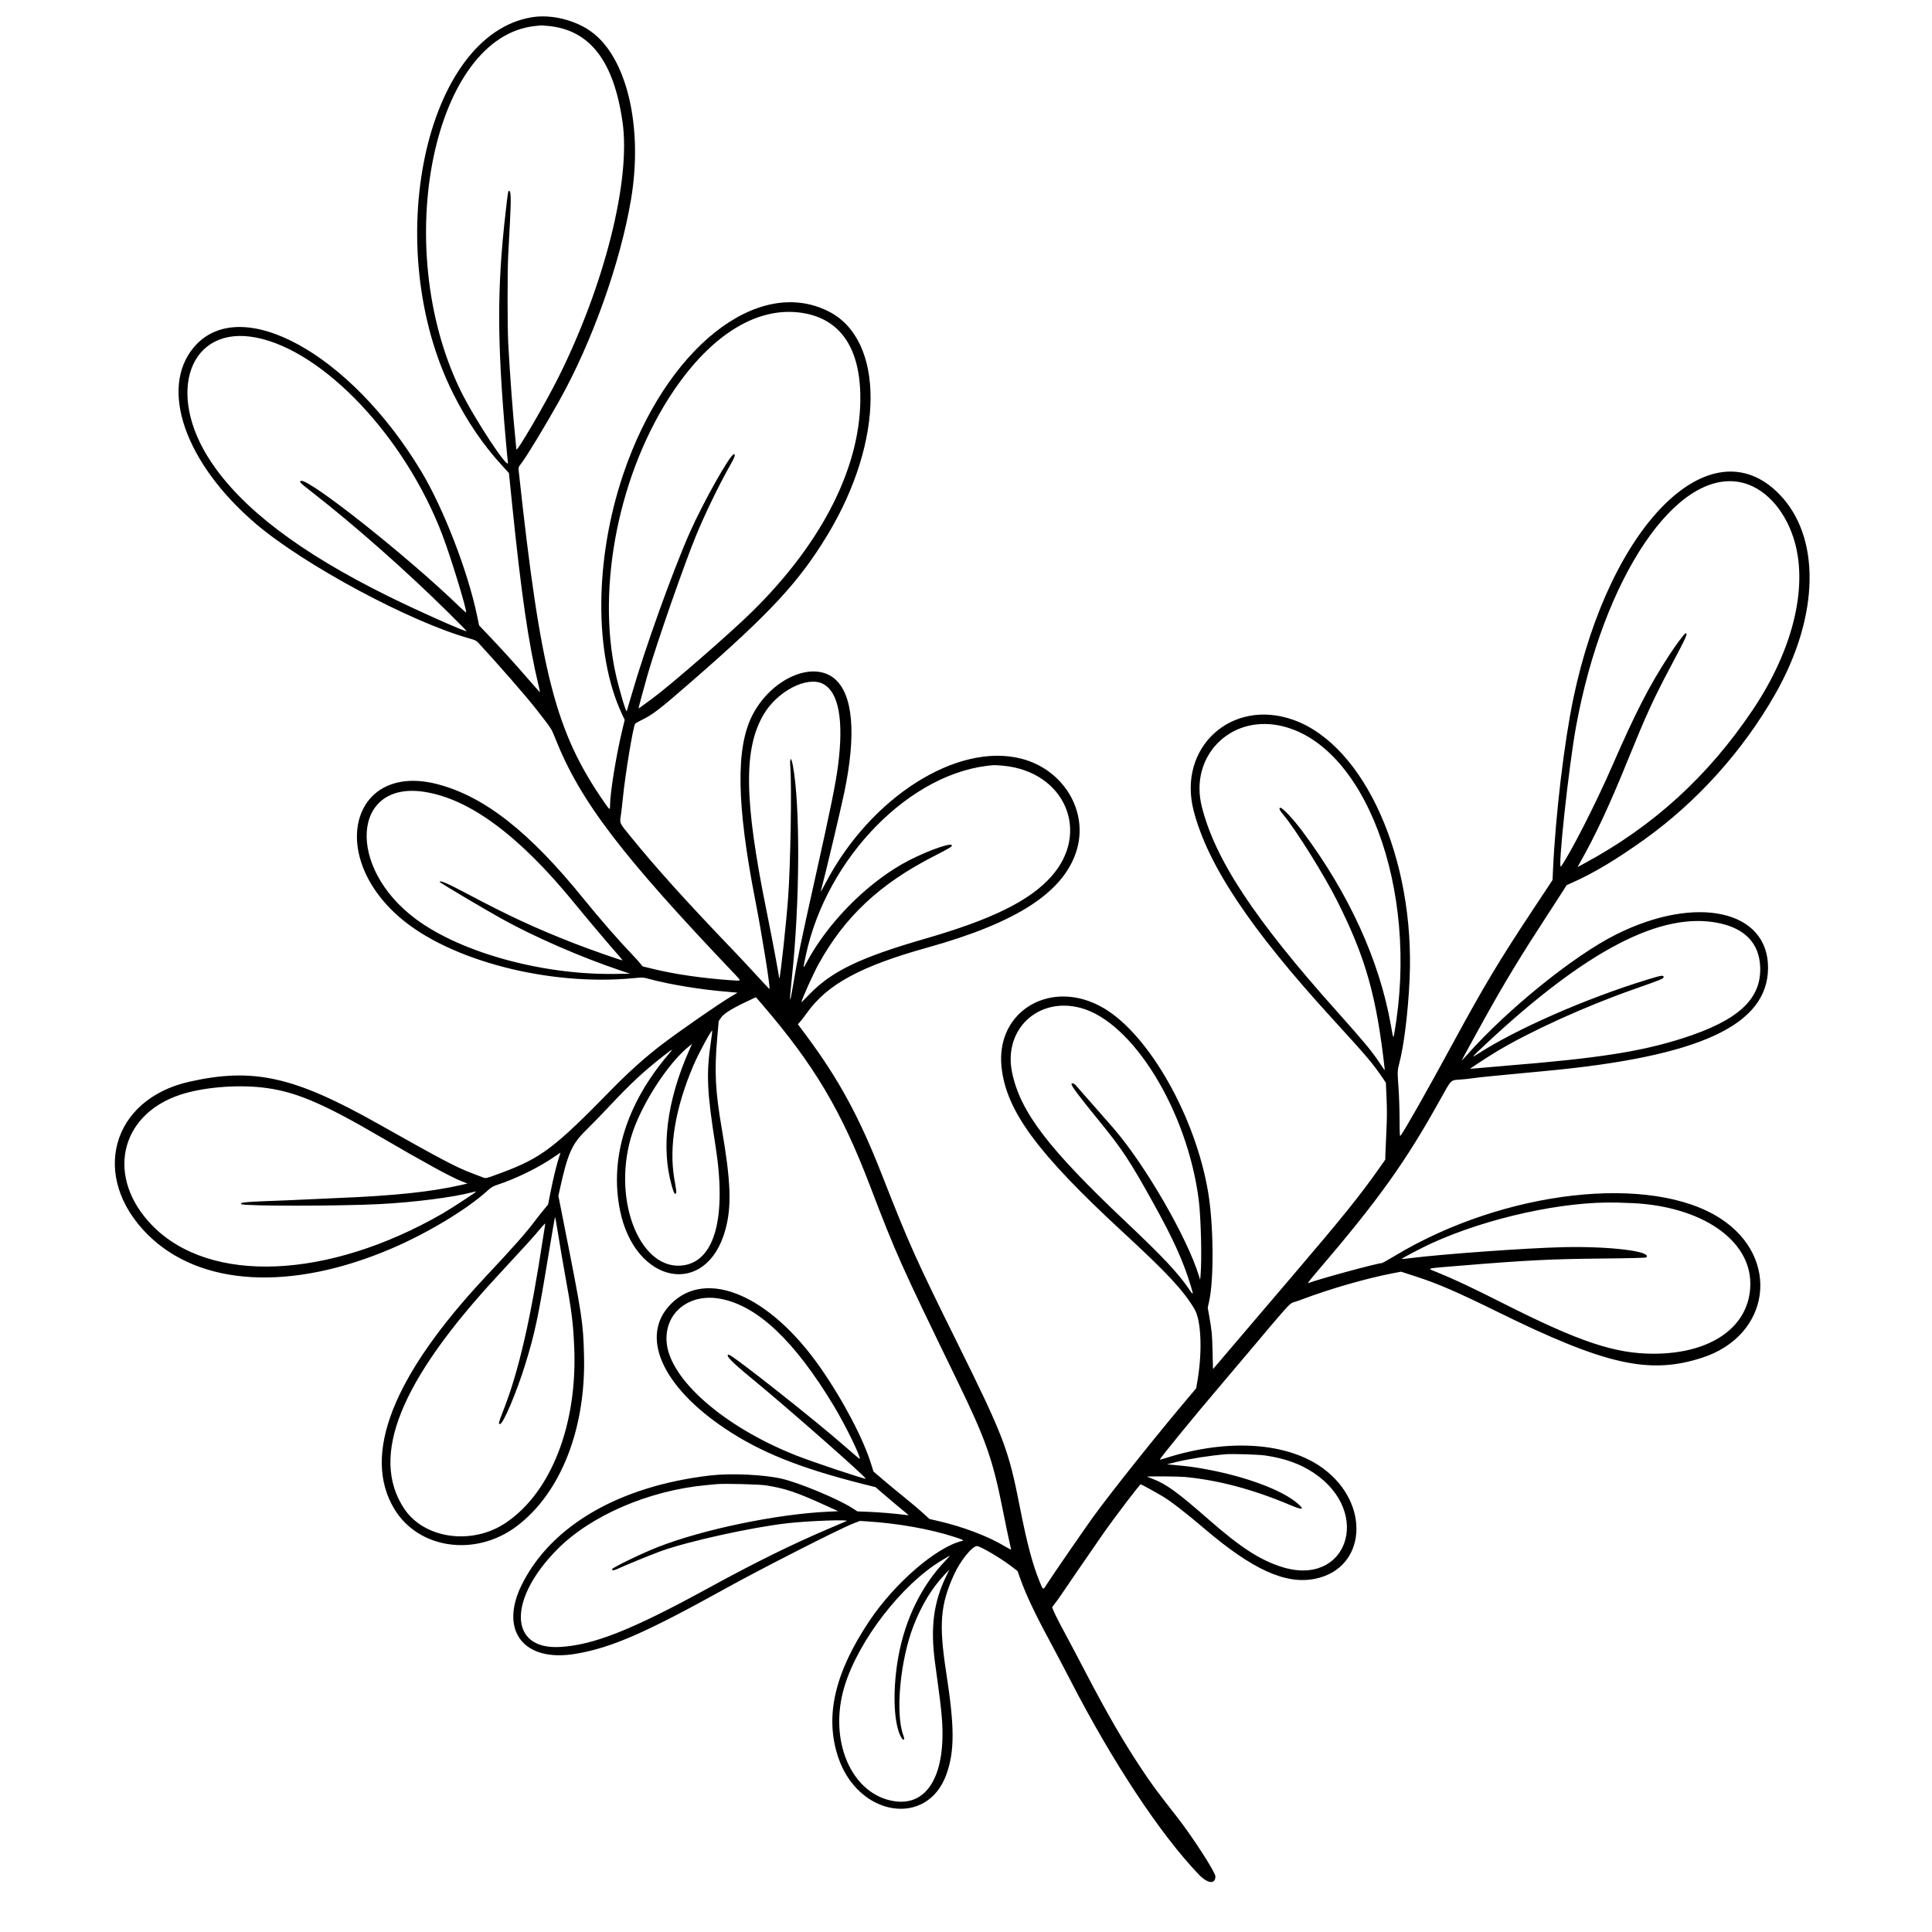 <?xml version="1.0" encoding="utf-8"?>
<!-- Generator: Adobe Illustrator 24.0.1, SVG Export Plug-In . SVG Version: 6.00 Build 0)  -->
<svg version="1.0" id="Réteg_1" xmlns="http://www.w3.org/2000/svg" xmlns:xlink="http://www.w3.org/1999/xlink" x="0px" y="0px"
	 viewBox="0 0 864 864" style="enable-background:new 0 0 864 864;" xml:space="preserve">
<style type="text/css">
	.st0{fill-rule:evenodd;clip-rule:evenodd;}
</style>
<g id="svgg">
	<path id="path0" class="st0" d="M238.09,7.68c-48.12,7.57-68.22,102.8-35.5,168.19c6.38,12.74,13.48,23.16,22.35,32.79l2.66,2.89
		l1.37,13.47c4.1,40.3,7.39,62.92,11.85,81.43c0.4,1.66,0.69,3.05,0.64,3.1c-0.05,0.05-2.42-2.61-5.27-5.9
		c-6.22-7.17-11.35-12.83-17.43-19.23l-4.51-4.75l-0.91-4.36c-4.12-19.83-14.97-47.89-24.93-64.47
		c-31.83-53.02-81.18-79.95-101.74-55.51c-15.56,18.49-3.79,51.99,27.71,78.88c21.62,18.45,69.15,43.96,95.67,51.34
		c2.48,0.69,2.96,0.94,4.03,2.09c8.72,9.42,21.33,23.88,25.66,29.44c7.18,9.22,6.77,8.6,8.62,13.23
		c11.18,28.08,29.45,52.04,80.69,105.82c2.58,2.72,2.73,2.6-2.72,2.2c-12.98-0.96-24.56-2.66-34.48-5.07l-4.47-1.09l-1.13-1.4
		c-0.62-0.77-2.37-2.7-3.89-4.28c-5.88-6.13-14.41-15.94-21.35-24.51c-24.18-29.89-44.21-45.66-65.06-51.21
		c-38.26-10.18-50.08,31.28-17,59.67c22.31,19.14,66.52,30.61,104.17,27.02c4.4-0.42,4.4-0.42,7.28,0.36
		c9.24,2.49,23.04,4.75,34.83,5.7c2.55,0.2,4.6,0.4,4.55,0.45c-0.04,0.04-1.31,0.79-2.81,1.67c-5.2,3.04-23.05,15.41-31.11,21.56
		c-7.07,5.39-15.01,12.5-22.15,19.82c-25.74,26.36-31.64,30.83-49.47,37.46c-7,2.6-7.01,2.61-8.38,2.03
		c-0.65-0.27-3.02-1.19-5.27-2.03c-6.48-2.43-13.82-6.31-41.13-21.71c-37.89-21.38-56.08-25.46-84.74-19.03
		c-34.97,7.84-44.5,42.53-18.76,68.28c23.26,23.27,64.21,25.61,109.34,6.24c15.88-6.81,33.46-17.4,42.44-25.55
		c1.82-1.66,2.67-2.19,4.31-2.73c8.94-2.94,19.14-7.97,26.25-12.94c1.29-0.91,2.35-1.59,2.35-1.52s-0.28,0.93-0.62,1.92
		c-0.96,2.76-2.6,9.49-3.82,15.64l-1.1,5.57l-1.88,2.28c-1.04,1.25-2.81,3.5-3.95,5.01c-4.26,5.63-9.28,11.31-22.13,25.03
		c-41.53,44.36-55.42,79.78-40.76,103.92c10.86,17.89,36.27,21.47,54.62,7.69c19.64-14.74,30.99-43.41,30.17-76.25
		c-0.37-14.98-0.76-17.58-9.19-60.05l-2.28-11.49l0.51-2.32c3.61-16.56,5.46-20.78,11.88-27.06c2.48-2.43,7.32-7.41,10.76-11.08
		c9.17-9.77,15.04-15.24,23.33-21.72c5.12-4,5.24-4.04,2.52-0.83c-18.62,22.02-26.1,46.15-21.48,69.31
		c6.65,33.37,38.73,39.45,47.14,8.93c2.9-10.51,2.51-21.47-1.61-45.41c-2.88-16.73-3.32-25.63-2.01-40.48l0.65-7.44l1.02-1.54
		c1.2-1.82,4.68-4.02,11.47-7.23l4.17-1.97l2.92,3.4c23.02,26.78,35.19,47.23,47.91,80.49c11.97,31.3,13.64,35.03,38.94,87.1
		c13.09,26.95,16.06,35.35,20.68,58.57c1.16,5.84,2.46,12.1,2.89,13.91c0.43,1.81,0.78,3.4,0.78,3.54c0,0.14-1.26-0.51-2.81-1.44
		c-7.45-4.49-18.6-8.73-29.75-11.31l-3.97-0.92l-2.91-2.67c-1.6-1.46-5.3-4.59-8.22-6.94c-2.92-2.35-7.25-5.93-9.61-7.95l-4.3-3.67
		l-0.96-3.11c-3.58-11.59-12.69-28.9-22.88-43.48c-22.52-32.25-50.82-44.3-66.66-28.4c-14.18,14.23-4.3,36.84,24.44,56
		c15.68,10.44,33.49,17.57,61.57,24.63l5.42,1.36l4.14,3.56c2.27,1.96,5.6,4.76,7.4,6.23c1.79,1.47,3.26,2.71,3.26,2.76
		c0,0.04-0.81-0.04-1.8-0.17c-3.93-0.54-11.35-1.16-16.1-1.34l-5.01-0.2l-2.29-1.48c-6.35-4.11-23.99-11.44-31.71-13.17
		c-8.11-1.82-22.54-2.47-31.56-1.44c-40.64,4.68-71.14,22.25-84.39,48.6c-10.43,20.75,0.66,35.16,23.99,31.18
		c16.07-2.74,30.97-9.25,67.22-29.33c15.49-8.59,50.52-26.42,56.55-28.8l3.29-1.29l3.09,0.19c13.86,0.87,28.51,3.47,39.19,6.97
		c4.13,1.35,4.46,1.53,3.32,1.81c-11.56,2.88-30.04,18.86-41.34,35.75c-15.54,23.23-20.01,42.69-13.99,60.83
		c8.91,26.83,40.08,31.7,48.51,7.59c3.63-10.37,3.6-20.94-0.13-45.13c-3.37-21.85-2.69-30.51,3.46-44.01
		c2.77-6.09,8.12-12.75,10.25-12.75c1.46,0,10.36,5.22,15.22,8.91l2.95,2.25l1.17,3.3c2.55,7.19,6.49,15.54,13.23,28.03
		c2.39,4.43,6.52,12.28,9.19,17.45c18.87,36.62,40.19,68.89,57.38,86.85c4.01,4.19,7.5,4.62,7.5,0.92
		c0-1.87-10.35-17.89-17.27-26.71c-9.06-11.56-11.01-14.2-15.64-21.15c-8.19-12.29-15.54-24.99-25.06-43.25
		c-3.05-5.84-6.88-13.11-8.53-16.16c-4.47-8.26-6.69-12.81-6.45-13.22c0.12-0.2,0.71-0.98,1.33-1.73c0.61-0.75,1.97-2.66,3.03-4.25
		c1.79-2.69,10.74-15.72,17.72-25.8c5.33-7.7,16.99-23.06,17.5-23.06c0.27,0,6.8,3.59,9.96,5.48c3.48,2.08,10.51,7.53,18.4,14.26
		c21.69,18.51,36.58,25.23,49.77,22.47c22.74-4.75,24.77-33.53,3.49-49.27c-15.85-11.72-42.45-13.54-70.09-4.8
		c-1.58,0.5-2.92,0.86-2.98,0.8c-0.28-0.28,15.57-19.66,28.45-34.77c3.77-4.43,9.37-11.05,12.45-14.72
		c15.11-18.03,17.28-20.46,18.63-20.79c0.69-0.17,2.55-0.8,4.14-1.4c12.41-4.7,28.76-9.4,40.53-11.65l3.66-0.7l6.8,2.21
		c9.73,3.16,18.3,6.88,36.11,15.64c48.57,23.91,68.13,28.3,91.81,20.6c30.58-9.95,35.16-44.64,8.19-62.19
		c-31.05-20.21-96.8-12.74-145.51,16.54c-3.08,1.85-5.79,3.36-6.03,3.36c-1.93,0-28.56,7.25-32.97,8.98
		c-0.32,0.13,1.16-1.81,3.3-4.3c28.05-32.73,40.17-49.65,55.97-78.13c4.84-8.72,4.45-8.34,8.57-8.61c1.68-0.11,4.37-0.39,5.99-0.63
		c3.04-0.45,9.8-1.12,32.07-3.2c69.31-6.46,99.7-20.51,99.81-46.13c0.11-25.82-32.06-32.9-67.94-14.95
		c-18.83,9.42-48.27,33.18-66.55,53.71c-1.37,1.54-2.5,2.74-2.5,2.67c0-0.17,6.24-11.64,10.21-18.75
		c9.48-17,16.39-28.38,28.62-47.11c2.94-4.51,5.96-9.18,6.71-10.38l1.35-2.18l3.19-1.43c9.17-4.11,19.33-10.22,31.62-19.01
		c23.64-16.93,44.14-39.73,58.59-65.18c19.84-34.92,20.41-70.44,1.45-89.53c-30.6-30.81-75.53,13.98-91.79,91.5
		c-4.15,19.8-8.03,52.49-9.13,76.94l-0.2,4.4l-9.04,13.66c-14.89,22.5-21.71,33.88-35.36,59.03
		c-11.79,21.72-21.56,38.98-23.58,41.66c-0.34,0.45-0.41-0.7-0.43-7.28c-0.01-4.3-0.22-10.48-0.45-13.74
		c-0.54-7.56-0.53-8.16,0.25-11.08c2.13-7.94,3.98-22.88,4.67-37.58c2.54-54.17-20.14-104.95-51.94-116.28
		c-27.64-9.85-51.95,12.3-44.61,40.66c6.27,24.24,25.37,52.89,61.93,92.87c15.89,17.38,18.2,20.11,23.03,27.26l0.99,1.46l0.31,7.03
		c0.23,5.31,0.21,8.96-0.09,14.92c-0.22,4.34-0.42,8.92-0.44,10.17l-0.04,2.28l-2.99,4.25c-8.29,11.8-16.56,22.04-38.83,48.11
		c-7.34,8.6-16.83,19.73-21.09,24.73c-4.25,5.01-9.18,10.79-10.94,12.85l-3.2,3.74l-0.19-7.84c-0.19-7.81-0.31-9.13-1.52-16.02
		l-0.64-3.63l0.64-2.9c2.2-9.99,1.97-34.32-0.46-48.73c-5.69-33.78-26.32-70.2-46.55-82.22c-23.16-13.75-48.58,0.84-45.84,26.31
		c2.11,19.6,15.92,38.36,54.34,73.84c19.96,18.43,26.79,25.77,31.94,34.32c2.97,4.93,3.58,18.62,1.4,31.67l-0.63,3.79l-2.44,2.88
		c-14.5,17.1-35.17,42.99-43.63,54.63c-3.49,4.81-18.43,26.5-20.52,29.8c-1.94,3.07-1.81,3.09-3.26-0.42
		c-3.27-7.94-5.8-17.4-8.98-33.65C451,648,448.96,642.65,427.9,600.1c-18.65-37.68-21.2-43.39-33.71-75.27
		c-9.98-25.44-19.16-42.29-33.6-61.7l-3.79-5.1l0.92-0.97c0.5-0.53,1.94-2.4,3.2-4.16c9.11-12.75,24.02-20.83,53.79-29.13
		c39.88-11.13,60.69-24.57,66.63-43.03c5.69-17.69-5.61-36.65-24.72-41.49c-28.69-7.26-67.3,17.29-87.36,55.54
		c-1.31,2.5-2.32,4.28-2.23,3.94c2.07-7.73,8.75-35.85,10.51-44.2c5.54-26.46,3.95-44.37-4.56-51.21
		c-9.93-7.98-28.43,0.48-36.62,16.75c-7.36,14.62-6.94,39.7,1.39,82.47c3.13,16.08,6.91,39.75,6.34,39.75
		c-0.08,0-2.74-2.83-5.91-6.3c-3.17-3.46-7.87-8.49-10.45-11.17c-20.94-21.82-34.33-36.68-46.05-51.11c-4.74-5.83-4.61-5.52-4-9.28
		c0.16-1,0.57-4.55,0.91-7.89c1.09-10.67,4.47-31.13,5.42-32.84c0.12-0.21,1.35-0.94,2.73-1.6c5.2-2.52,7.95-4.63,22.66-17.44
		c35.16-30.61,48.01-44.49,60.74-65.57c25.42-42.12,25.61-87.14,0.4-99.84c-31.78-16.03-72.76,16.47-91.81,72.79
		c-12.84,37.97-13.12,80.3-0.7,107.03l1.34,2.88l-0.99,4.1c-2.78,11.46-5.55,28.45-5.56,34.07c0,2.27-0.11,2.23-2.4-1.07
		c-21.92-31.54-28.6-57.31-38.44-148.38c-0.18-1.7-0.16-1.76,1.17-3.49c2.55-3.32,10.67-16.72,17.06-28.16
		c14.65-26.23,27.22-61.54,31.99-89.84c5.5-32.67-1.97-63.83-18.02-75.19C256.96,8.88,246.5,6.36,238.09,7.68 M245.26,11.61
		c18.57,1.81,29.28,15.73,33.16,43.1c3.68,25.96-8,72.47-28.57,113.81c-5.9,11.86-18.93,34.18-18.93,32.43c0-0.27-0.2-2.39-0.44-4.7
		c-1.05-10.01-2.46-28.86-3.2-42.75c-0.37-7.09-0.39-31.77-0.02-39c0.15-2.92,0.51-9.75,0.79-15.18
		c0.54-10.15,0.45-13.95-0.33-13.95c-0.51,0-0.52,0.06-1.66,10.01c-3.81,33.52-3.77,57.2,0.16,101.82c0.41,4.67,0.83,8.98,0.93,9.56
		c0.74,4.44-15.19-19.73-21.29-32.32c-31.31-64.54-11.99-158.26,33.56-162.82c1.25-0.13,2.41-0.24,2.58-0.26
		C242.17,11.34,243.64,11.46,245.26,11.61 M357.08,139.71c17.65,1.97,27.15,14.5,27.65,36.49c0.72,31.39-16.44,65.92-48.38,97.34
		c-9.61,9.46-36.12,32.55-44.41,38.69c-5.32,3.94-6.38,4.69-6.38,4.53c0-0.34,2.84-10.85,4.13-15.3
		c4.12-14.15,16.09-48.53,21.51-61.76c3.86-9.42,10.31-22.77,14.91-30.88c2.5-4.41,2.97-5.69,2.1-5.69
		c-1.66,0-13.79,21.56-19.87,35.33c-7.49,16.94-20.01,51.82-25.71,71.65c-1.25,4.33-2.31,7.93-2.36,7.98
		c-0.37,0.37-3.38-9.81-4.85-16.37c-8.86-39.56,1.59-91.04,25.73-126.81C317.89,150.09,337.8,137.56,357.08,139.71 M114.54,150.96
		c30.31,5.94,66.86,44.76,83.41,88.58c3.69,9.76,10.53,32.06,10.53,34.32c0,0.21-1.47-1.05-3.26-2.79
		c-22.85-22.16-67.22-57.32-70.67-56c-0.85,0.33-0.31,0.88,4.61,4.71c19.59,15.27,42.11,35.16,61.36,54.17
		c4.55,4.5,8.21,8.23,8.15,8.3c-0.45,0.45-21.95-9.14-35.23-15.71c-39.3-19.44-65.1-39.03-79.1-60.06
		C73.76,175.6,84.86,145.14,114.54,150.96 M778.54,215.71c10.17,2.16,19.06,11.45,23.4,24.48c7.04,21.13,0.28,49.93-18.16,77.35
		c-19.99,29.71-44.38,51.94-75.29,68.6l-3.02,1.63l0.97-1.72c7.15-12.66,13.13-25.46,21.37-45.75
		c8.43-20.73,11.49-27.45,19.12-41.85c7.43-14.03,7.96-15.21,6.88-15.21c-0.49,0-4.22,4.97-7.41,9.86
		c-8.93,13.73-14.91,25.36-25.63,49.93c-7.23,16.57-18.57,38.78-22.69,44.46c-1.59,2.2,3.46-44.71,6.75-62.67
		C717.1,257.93,749.74,209.61,778.54,215.71 M367.99,305.8c7.06,3.58,9.41,16.16,6.8,36.47c-1.06,8.23-3.3,19.25-10.21,50.24
		c-6.6,29.57-7.85,35.64-9.84,47.68c-1.66,10.05-1.87,8.95-0.59-3.1c3.57-33.55,3.77-76.87,0.43-94.73
		c-0.79-4.2-1.47-3.74-1.14,0.76c0.67,8.98,0.08,43.6-0.98,58.19c-0.82,11.26-3.46,35.6-3.91,36.05c-0.09,0.09-0.17,0-0.17-0.21
		c0-1.04-3.1-17.57-5.61-29.95c-10.03-49.42-10.34-72.42-1.19-87.83C347.71,309.05,360.96,302.23,367.99,305.8 M571.67,324.37
		c38.55,7.31,63.3,73.09,51.85,137.78c-0.44,2.48-0.4,2.56-1.53-3.79c-5.14-28.94-18.75-58.76-39.52-86.56
		c-4.11-5.5-8.83-10.55-9.87-10.55c-0.84,0-0.38,1.11,1.29,3.09c5.58,6.62,18.38,27.12,24.23,38.8
		c12.63,25.23,17.45,42.29,21.1,74.75c0.11,1.02,0.19,1.1-2.32-2.67c-3.42-5.15-7.21-9.71-18.95-22.83
		c-37-41.36-54.62-68.08-60.52-91.77C531.97,338.7,549.49,320.16,571.67,324.37 M448.68,342.44c27.47,2.6,39.2,29.62,21.5,49.51
		c-9.69,10.89-26.53,19.2-56.41,27.83c-29.02,8.38-41.82,14.53-51.84,24.92c-1.95,2.02-3.54,3.6-3.54,3.52
		c0-0.97,5.21-12.57,7.62-16.95c11.64-21.19,27.33-35.91,51.41-48.26c7.48-3.83,8.55-4.49,8.22-5.03
		c-0.81-1.31-13.9,3.68-22.26,8.48c-16.87,9.69-33.32,26.58-42.53,43.7c-1.83,3.41-1.83,3.44-0.5-2.82
		c9.35-44.19,47.44-82.7,84.24-85.16C445.01,342.15,446.85,342.27,448.68,342.44 M189.65,354.1c20.31,3.08,42.62,19.61,67.22,49.79
		c4.55,5.58,14.74,17.68,18.29,21.7c1.84,2.09,3.31,3.83,3.27,3.88c-0.19,0.21-14.96-4.97-21.85-7.67
		c-17.16-6.71-29.04-12.22-47.51-22.02c-8.98-4.77-12.45-6.27-12.44-5.38c0,0.32,19,11.61,27.9,16.57
		c14.2,7.91,35.54,17.21,52.83,23l4.4,1.47l-6.83,0.1c-32.44,0.47-68.76-9.54-88.92-24.5C154.84,387.93,157.32,349.19,189.65,354.1
		 M768.82,412.84c11.64,2.46,17.9,9.11,18.34,19.48c0.61,14.43-9.73,24.01-34.5,31.95c-18.78,6.02-37.93,9-79.08,12.32
		c-4.34,0.35-9.73,0.82-11.99,1.04c-2.25,0.22-4.12,0.38-4.16,0.35c-0.12-0.1,8.43-5.67,12.05-7.84c15.07-9.04,39.61-20.17,61-27.68
		c12.37-4.35,13.5-4.8,13.5-5.48c0-1.01-0.82-0.87-7.56,1.19c-27.24,8.37-58.33,22.01-75.55,33.15c-3.21,2.08-2.78,1.54,3.36-4.2
		C709.5,424.81,743.05,407.4,768.82,412.84 M483.29,450.75c23.26,6.22,47.66,45.89,52.79,85.83c0.99,7.73,1.45,26.54,0.82,33.62
		l-0.19,2.13l-0.56-1.82c-5.27-17.1-23.84-49.25-37.93-65.65c-1.77-2.06-6.14-7.04-9.71-11.08c-3.58-4.04-6.87-7.78-7.33-8.33
		c-0.82-0.98-1.98-1.34-1.99-0.61c0,0.91,3.44,5.5,12.01,16.01c10.65,13.06,14.01,18.13,24.49,37.03
		c9.1,16.38,13.51,26.16,16.91,37.42c1.23,4.07,1.14,4.16-0.98,1.04c-4.86-7.14-11.52-14.22-28.3-30.09
		c-34.7-32.82-47.05-49.05-50.71-66.65C448.61,460.37,464.25,445.66,483.29,450.75 M317.89,466.02c-2.09,14.4-1.75,22.05,2.1,46.52
		c4.96,31.52-0.2,51.05-14.08,53.28c-19.11,3.08-32.1-27.99-23.8-56.93c3.98-13.88,16.39-33.35,26.21-41.13l1.15-0.91l-1.37,3.11
		c-9.87,22.35-12.55,43.39-7.69,60.3c0.95,3.3,1.25,3.87,1.82,3.52c0.38-0.23,0.31-0.99-0.66-6.53c-2.5-14.44,0.43-31.82,8.56-50.85
		c2.35-5.49,7.99-15.91,8.4-15.5C318.59,460.94,318.29,463.25,317.89,466.02 M117.03,486.3c14.35,1.56,26.62,6.65,52.74,21.91
		c19.89,11.61,31.74,18.1,36.46,19.96l2.83,1.11l-2.9,0.67c-13.2,3.03-30,4.81-54.91,5.8c-4.34,0.17-10.28,0.45-13.2,0.6
		c-2.92,0.16-7.5,0.36-10.17,0.46c-18.1,0.64-20.81,0.87-19.99,1.68c0.93,0.93,43.89,0.92,61.88-0.01
		c15.49-0.8,32.98-3.04,41.41-5.29c0.91-0.24,1.7-0.4,1.76-0.34c0.19,0.19-11.22,7.66-15.1,9.89
		c-51.17,29.42-103.83,31.64-129.59,5.47c-21.09-21.42-15.01-49.75,12.59-58.71C90.7,486.3,105.2,485.02,117.03,486.3
		 M730.03,538.04c30.83,1.45,52.69,16.36,52.73,35.96c0.04,18.99-17.08,31.4-43.32,31.39c-17.3-0.01-33.16-5.32-67.16-22.5
		c-14.12-7.13-22.28-10.97-29.93-14.06c-4.38-1.77-5.56-1.47,11.35-2.86c29.14-2.39,39.66-2.92,63.04-3.15
		c13.11-0.13,19.28-0.3,19.51-0.52c2.7-2.7-16.28-5.03-37.17-4.56c-16.04,0.36-54.05,3.09-68.39,4.91
		c-2.06,0.26-3.79,0.43-3.85,0.37c-0.2-0.2,8.98-5.02,13.4-7.03c24.92-11.39,58.99-18.86,82.98-18.19
		C724.95,537.83,728.03,537.95,730.03,538.04 M249.7,552.52c0.72,4.55,2.05,12.3,2.94,17.22c2.96,16.21,3.61,21.29,4.12,31.95
		c1.68,34.99-10.17,65.68-30.66,79.38c-15.12,10.11-36.44,7.09-45.39-6.45c-15.42-23.33-1.8-57.09,42.14-104.42
		c12.28-13.24,15.5-16.79,18.79-20.74c1.44-1.73,2.29-2.56,2.2-2.13c-0.09,0.39-0.58,3.44-1.08,6.78
		c-5.39,35.63-10.74,58.9-17.54,76.33c-2.37,6.07-2.44,6.38-1.6,6.38c1.41,0,7.43-14.23,11.27-26.66
		c4.28-13.85,5.78-20.9,10.32-48.53c1.57-9.55,2.93-17.37,3.01-17.37C248.32,544.25,248.98,547.97,249.7,552.52 M322.27,580.84
		c16.52,3.13,33.06,18.78,50.58,47.82c5.21,8.64,12.28,23.11,11.62,23.77c-0.07,0.07-2.92-2.35-6.34-5.36
		c-13.45-11.84-50.64-41.22-52.19-41.22c-1.86,0,1.15,3.13,10,10.4c16.2,13.31,51.7,44.53,51.19,45.03
		c-0.33,0.33-24.11-7.62-31.16-10.42c-32.51-12.88-56.84-34.31-57.88-50.96C297.28,586.93,308.35,578.2,322.27,580.84
		 M565.93,650.91c8.71,1.29,15.6,3.77,21.58,7.77c26.6,17.79,14.83,51.54-14.63,41.95c-9.65-3.14-18.16-8.68-32.14-20.91
		c-14.49-12.68-19.2-16.08-25.59-18.49c-1.17-0.44-2.14-0.82-2.17-0.85c-0.24-0.24,13.91-0.14,16.73,0.11
		c14.86,1.37,30.57,5.53,47.02,12.47c5.96,2.52,6.97,2.29,3.37-0.77c-7.01-5.95-23.08-11.9-40.97-15.18
		c-5.28-0.97-8.07-1.33-14.87-1.94l-2.43-0.22l3.94-0.97c6.18-1.52,15.39-2.97,22.46-3.54
		C551.42,650.11,562.91,650.46,565.93,650.91 M342.46,664.25c8.87,1.41,13.67,3.03,27.16,9.18l5.24,2.39l-4.67,0.22
		c-23.09,1.1-56.1,7.98-76.18,15.89c-7.21,2.84-20.3,9.18-20.3,9.84c0,0.7,0.84,0.61,2.69-0.26c3-1.42,14.85-6.26,19.02-7.78
		c12.33-4.47,40.88-10.76,57.05-12.57c9.3-1.04,27.83-1.7,26.1-0.93c-0.34,0.15-3.96,1.7-8.04,3.44
		c-16.56,7.05-33.05,15.19-54.17,26.75c-34.05,18.62-51.25,25.4-66.29,26.13c-22.59,1.1-22.91-21.57-0.63-43.89
		c15-15.03,40.93-26.15,66.46-28.51c1.92-0.18,4.04-0.37,4.7-0.44C323.8,663.4,339.57,663.79,342.46,664.25 M422.85,697.9
		c-10.58,10.99-17.93,25.87-21.02,42.56c-2.63,14.21-2.33,28.9,0.72,35.58c1.23,2.68,2.42,2.65,1.41-0.04
		c-3.67-9.8-1.35-33.96,4.73-49.35c3.6-9.11,8.19-16.63,13.73-22.46l2.16-2.28l-1.33,2.73c-5.76,11.79-7.24,23.19-5.09,39
		c2.26,16.59,2.77,20.74,3.09,25.19c1.79,24.5-6.27,38.68-20.86,36.74c-19.38-2.58-30.15-26.95-22.73-51.41
		c6.25-20.6,25.76-45.81,43.73-56.5c1.82-1.08,3.37-1.97,3.44-1.97C424.91,695.7,424.01,696.69,422.85,697.9"/>
</g>
</svg>
